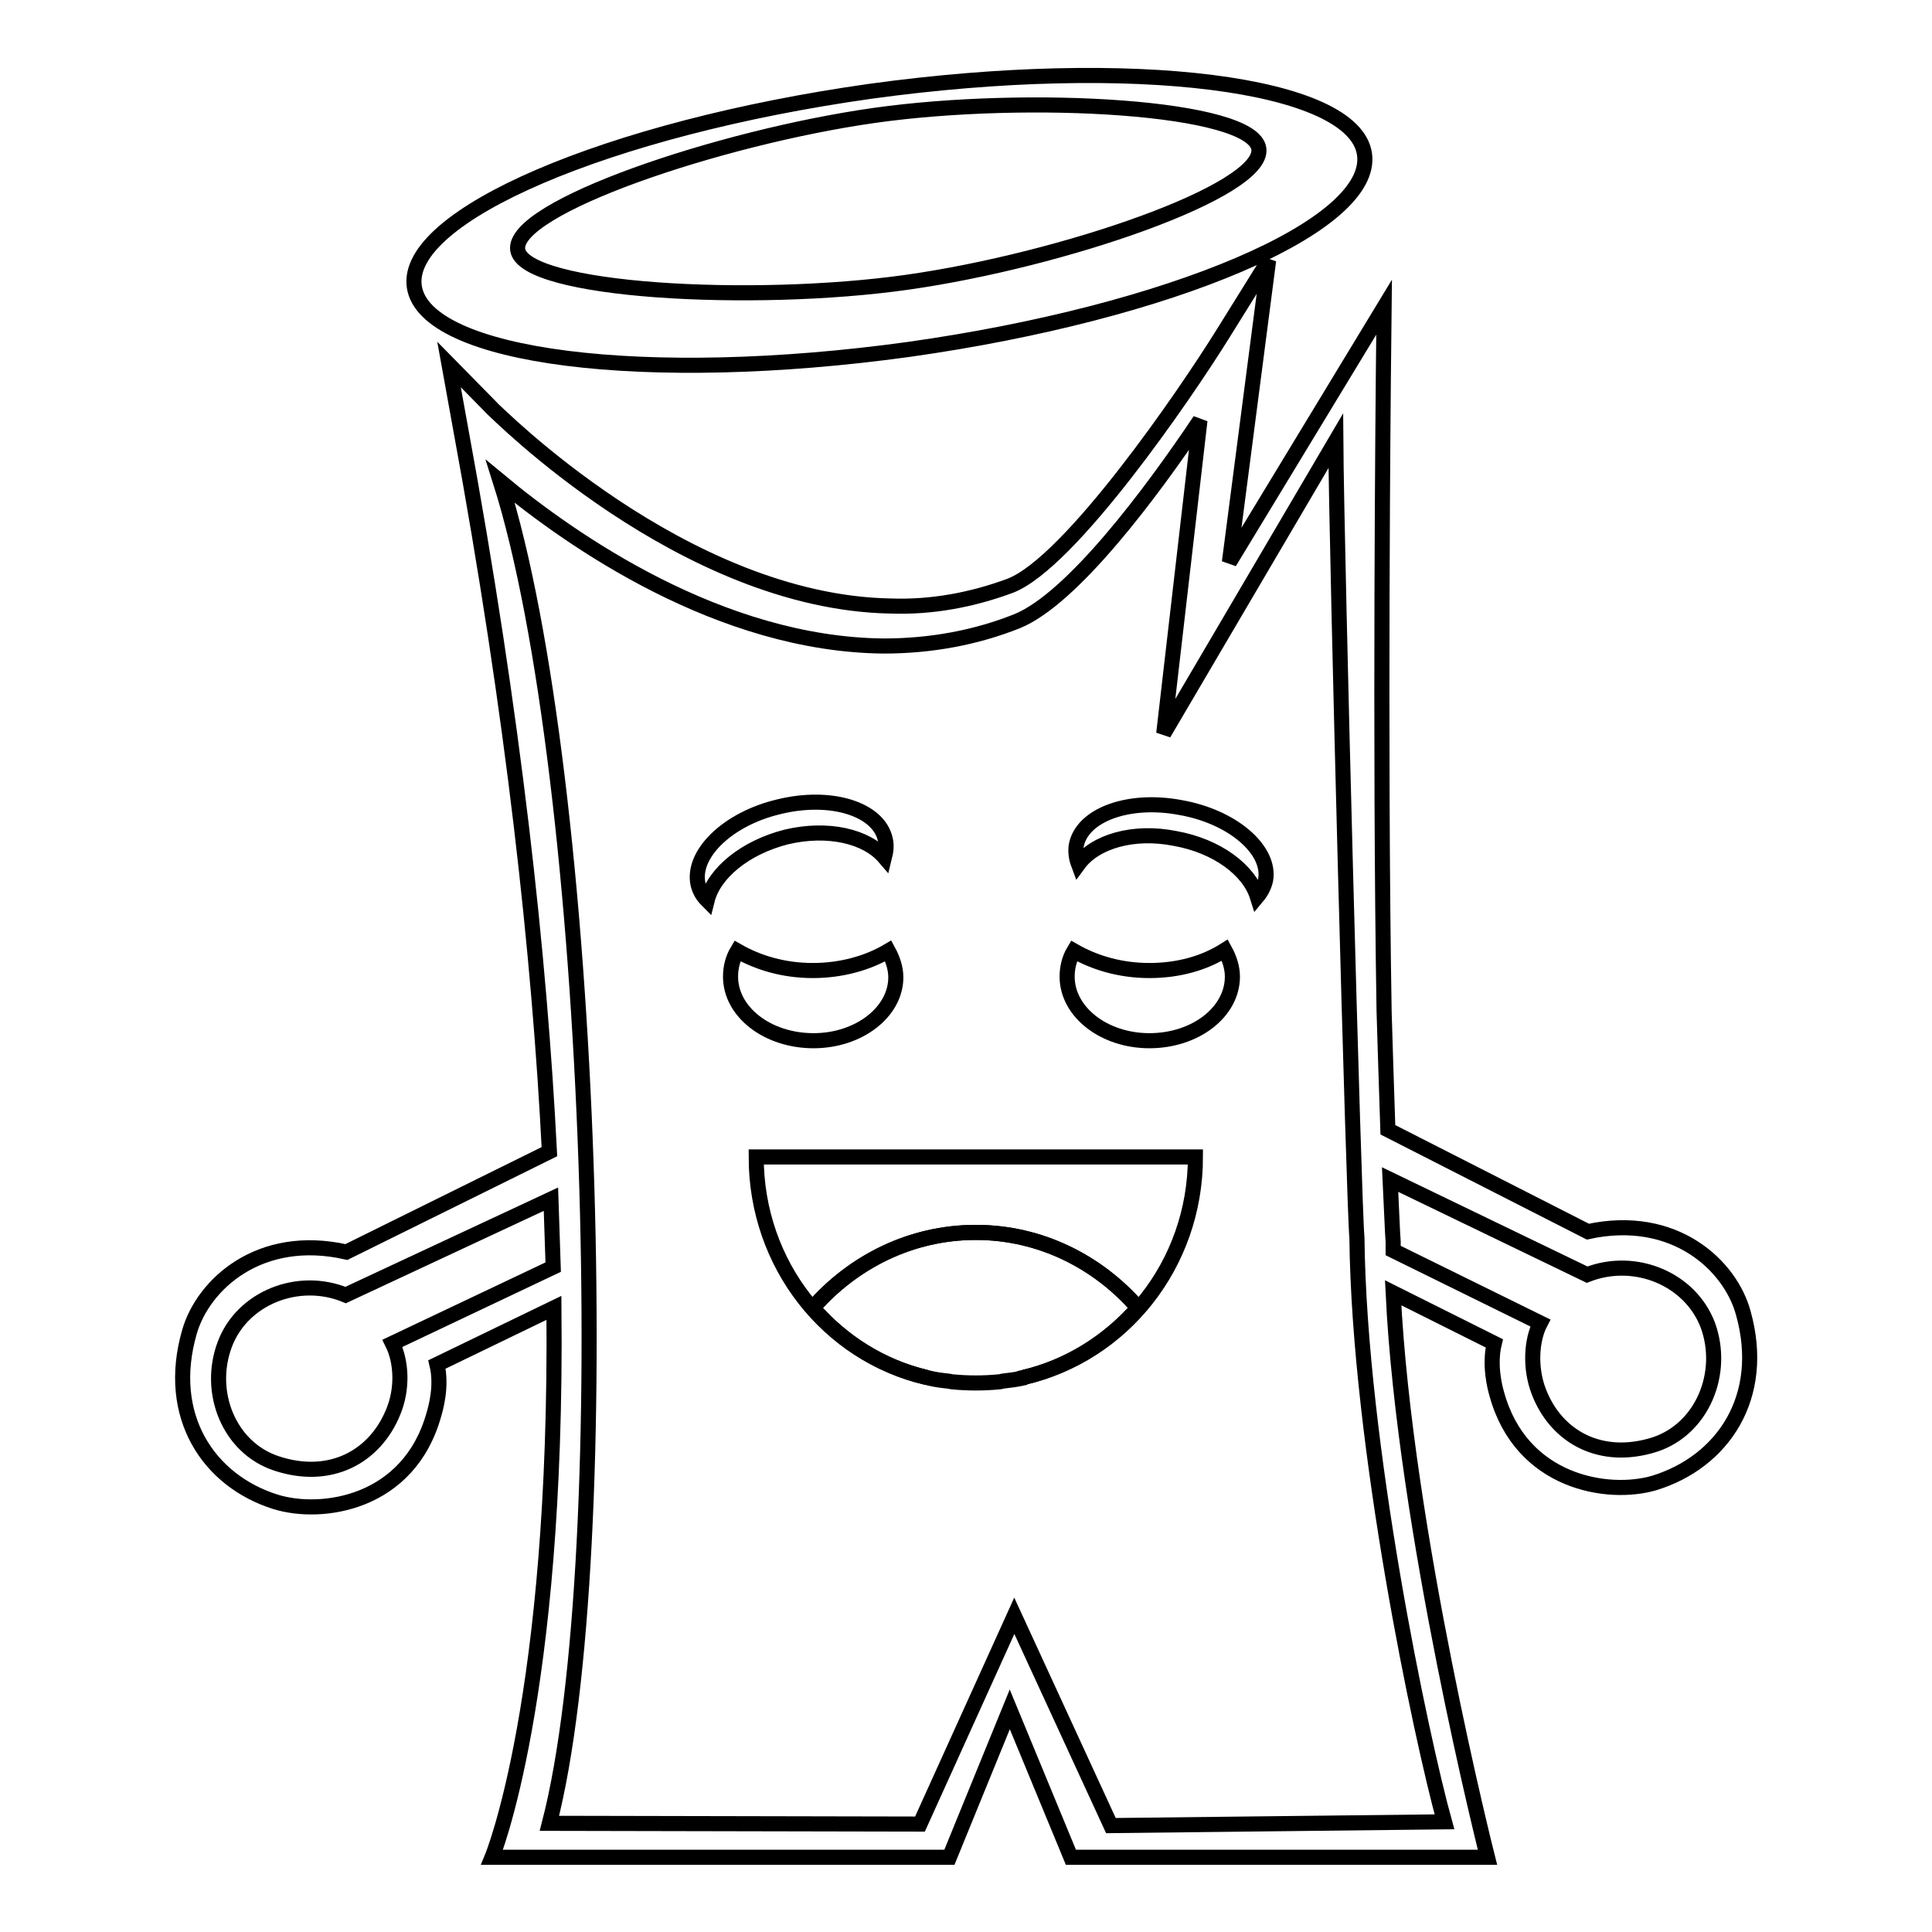 <?xml version="1.0" encoding="utf-8"?>
<!-- Svg Vector Icons : http://www.onlinewebfonts.com/icon -->
<!DOCTYPE svg PUBLIC "-//W3C//DTD SVG 1.1//EN" "http://www.w3.org/Graphics/SVG/1.1/DTD/svg11.dtd">
<svg version="1.1" xmlns="http://www.w3.org/2000/svg" xmlns:xlink="http://www.w3.org/1999/xlink" x="0px" y="0px" viewBox="0 0 256 256" enable-background="new 0 0 256 256" xml:space="preserve">
<g> <path stroke-width="2" fill-opacity="0" stroke="#000000"  d="M120.4,46.3c34.8-4.9,61.8-16.4,60.4-25.9c-1.4-9.4-30.7-13.1-65.5-8.3C80.6,17,53.5,28.6,54.9,38 C56.3,47.4,85.6,51.1,120.4,46.3z M115.8,15.3c20.5-2.9,50.2-1.2,51,4.4c0.8,5.6-26.1,14.8-46.6,17.7c-20.5,2.9-50.8,1.2-51.6-4.3 C67.8,27.5,95.4,18.2,115.8,15.3z"/> <path stroke-width="2" fill-opacity="0" stroke="#000000"  d="M118.7,129.5c0-1.2-0.4-2.4-1-3.5c-2.7,1.6-6.2,2.6-10,2.6c-3.8,0-7.2-1-10-2.6c-0.6,1-0.9,2.2-0.9,3.4 c0,4.7,4.9,8.5,11,8.5C113.8,137.9,118.7,134.1,118.7,129.5z M152.3,128.6c-3.8,0-7.2-1-10-2.6c-0.6,1-0.9,2.2-0.9,3.4 c0,4.7,4.9,8.5,10.9,8.5c6.1,0,11-3.8,11-8.5c0-1.2-0.4-2.4-1-3.5C159.6,127.6,156.2,128.6,152.3,128.6L152.3,128.6z M117.2,113.6 c0.2-0.8,0.3-1.6,0.1-2.4c-0.9-4-7.2-6-14.1-4.3c-6.8,1.6-11.6,6.3-10.7,10.3c0.2,0.8,0.6,1.5,1.2,2.1c0.9-3.6,5-7,10.5-8.4 C109.7,109.6,114.8,110.8,117.2,113.6z M156.4,107c-6.9-1.3-13.1,1-13.8,5.1c-0.1,0.8,0,1.6,0.3,2.4c2.2-3,7.3-4.5,12.8-3.4 c5.6,1,9.8,4.2,10.9,7.7c0.5-0.6,0.9-1.3,1.1-2.2C168.4,112.6,163.3,108.2,156.4,107L156.4,107z"/> <path stroke-width="2" fill-opacity="0" stroke="#000000"  d="M231,174c-1.7-6.3-9.1-13.3-20.6-10.8l-26.5-13.5c-0.2-6-0.4-12.2-0.5-15.7c-0.6-35.6-0.1-83.6-0.1-84 l0.1-9.3l-20.5,33.8l5.2-40l-6.1,9.8c-5.1,8.2-20.2,30.2-28.1,33.3c-5.1,1.9-10.5,2.9-15.9,2.7c-27.5-0.5-52.4-25.9-52.7-26.1 l-5.8-5.9l1.5,8.3c7.1,38.5,10.5,70.3,11.8,96l-26.9,13.3c-11.5-2.6-19,4.3-20.8,10.6c-3.2,11.1,2.5,19.7,11.4,22.5 c6.1,1.9,17.7,0.3,21-11.6c0.2-0.7,1.1-3.7,0.4-6.6l15.5-7.5c0.5,51.8-8.2,72.8-8.2,72.8h60.6l8-19.6l8.1,19.6h55.2 c0,0-11-43.4-12.5-74.8l13.4,6.7c-0.7,2.9,0.1,5.9,0.3,6.6c3.2,11.9,14.8,13.7,20.9,11.9C228.3,193.7,234.1,185.1,231,174L231,174z  M52,178c1.2,2.4,1.4,6,0.1,9.1c-2.4,5.9-8.3,9.2-15.5,6.8c-6.3-2.1-9.2-9.5-6.8-15.8c2.3-6.1,9.7-9.1,16-6.5L73,158.9 c0.1,3.1,0.2,6.1,0.3,9L52,178L52,178z M191.4,241.4l-44.2,0.5l-12.8-27.8l-12.5,27.6l-49.1-0.1c9.2-35.6,5.9-138.7-6.5-177.8 c9.4,7.8,29.1,21.6,50.8,21.8c6.2,0,12.2-1.1,17.7-3.3c7.3-3,17.7-16.9,24.2-26.6l-4.8,41.5L177,58.4c0.1,15.3,2.4,101.7,2.8,105.6 C180.1,191.5,188.3,230.2,191.4,241.4L191.4,241.4z M219.3,191.4c-7.2,2.3-13.1-1-15.4-7c-1.2-3.1-1-6.8,0.2-9.1l-19.5-9.6 c0-0.4,0-0.8,0-1.2c-0.1-1.1-0.2-4.2-0.4-8.2l26.1,12.6c6.4-2.5,13.7,0.6,16,6.7C228.6,181.9,225.6,189.3,219.3,191.4z"/> <path stroke-width="2" fill-opacity="0" stroke="#000000"  d="M122.7,182.5c-5.9-1.4-11.1-4.7-15-9.2c5.3-6.1,13-10,21.6-10c8.6,0,16.2,3.9,21.5,10 c-4,4.5-9.2,7.8-15.1,9.2c13-3,22.7-14.9,22.7-29.2h-58.2C100.2,167.6,109.8,179.5,122.7,182.5z"/> <path stroke-width="2" fill-opacity="0" stroke="#000000"  d="M150.8,173.3c-5.3-6.1-13-10-21.5-10c-8.6,0-16.2,3.9-21.6,10c3.9,4.5,9.1,7.8,15,9.2l0.4,0.1 c0.8,0.2,1.6,0.3,2.5,0.4c0.2,0,0.4,0.1,0.6,0.1c2.1,0.2,4.1,0.2,6.2,0c0.2,0,0.4-0.1,0.5-0.1c0.9-0.1,1.7-0.2,2.6-0.4 c0.1,0,0.2,0,0.2-0.1C141.6,181.1,146.9,177.8,150.8,173.3L150.8,173.3z"/></g>
</svg>
